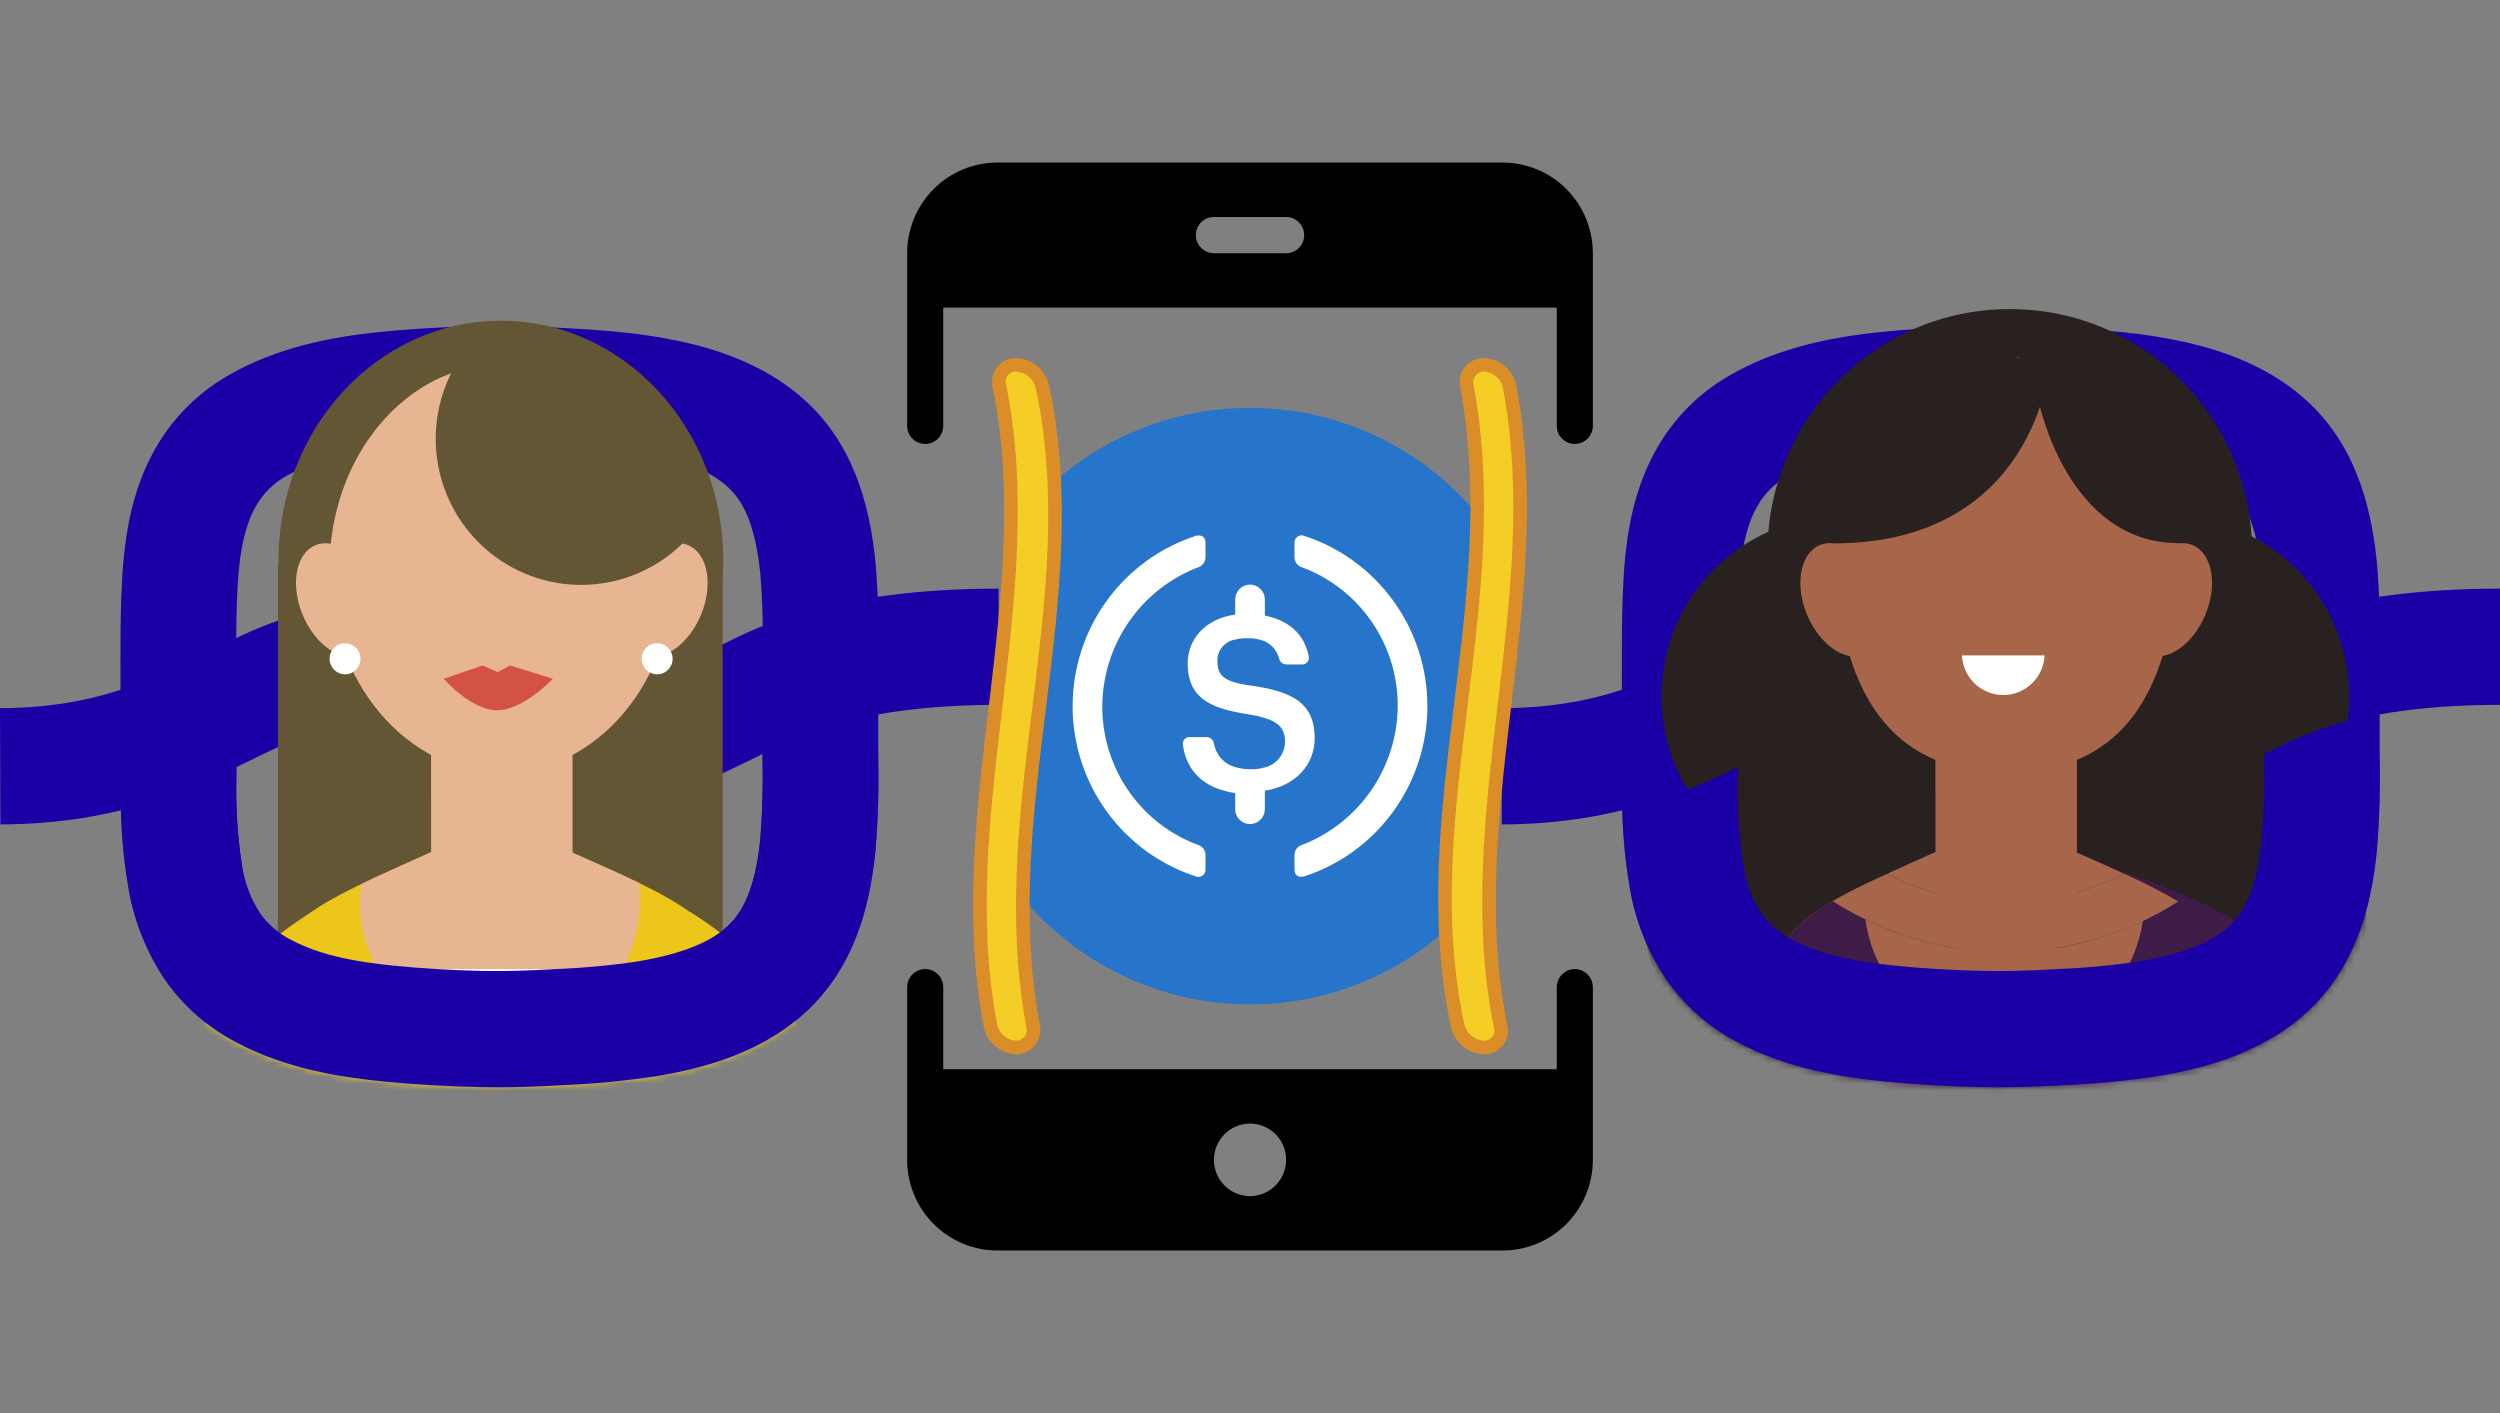 <svg width="368" height="208" viewBox="0 0 368 208" fill="none" xmlns="http://www.w3.org/2000/svg">
<rect x="0" y="0" width="368" height="208" fill="#808080" stroke="none"/>
<g clip-path="url(#clip0_4702_10093)">
<path d="M294.132 160.051C293.269 160.051 292.427 160.041 291.597 160.023C286.669 159.912 281.953 159.638 277.583 159.207C271.229 158.583 262.985 157.346 255.546 153.302C251.466 151.138 247.954 148.033 245.299 144.24C242.67 140.322 240.866 135.905 239.998 131.26C239.046 125.761 238.634 120.181 238.767 114.601L238.758 113.751C238.734 110.123 238.737 106.498 238.74 102.873L238.737 99.202C238.731 95.491 238.721 91.654 238.859 87.804C239.135 80.219 240.002 72.212 244.463 65.039C246.886 61.137 250.206 57.876 254.144 55.531L254.147 55.528C261.888 50.887 270.711 49.521 276.671 48.89C280.597 48.481 284.78 48.213 290.234 48.019C293.973 47.89 297.798 47.939 301.929 48.167L303.02 48.229C307.368 48.469 311.864 48.718 316.445 49.401C323.103 50.401 332.795 52.524 340.026 59.427C347.47 66.529 349.222 76.253 349.893 82.952C350.258 87.349 350.389 91.763 350.285 96.174C350.275 97.251 350.269 98.328 350.272 99.396V108.36C350.269 109.419 350.275 110.477 350.281 111.542C350.387 116.048 350.255 120.556 349.886 125.048C349.253 131.504 347.599 140.907 340.589 148.022C333.699 155.013 324.263 157.287 317.765 158.389C313.038 159.111 308.275 159.564 303.497 159.746L303.032 159.774C299.706 159.958 296.815 160.051 294.132 160.051ZM262.872 70.228C261.254 71.18 259.893 72.515 258.906 74.117C256.566 77.874 256.07 83.213 255.883 88.42C255.754 91.946 255.761 95.451 255.77 99.168L255.773 102.169V102.892C255.77 106.468 255.767 110.043 255.791 113.622L255.797 114.481C255.677 118.961 255.976 123.442 256.692 127.866C257.099 130.229 257.986 132.482 259.298 134.485C260.433 136.067 261.924 137.356 263.649 138.249C268.381 140.818 274.187 141.677 279.243 142.172C283.191 142.563 287.478 142.812 291.983 142.914C294.926 142.981 298.135 142.904 302.079 142.683L302.545 142.658C306.691 142.506 310.825 142.124 314.929 141.514C321.477 140.403 325.911 138.593 328.486 135.978C330.921 133.51 332.336 129.503 332.936 123.374C333.241 119.474 333.346 115.56 333.248 111.649C333.242 110.548 333.239 109.446 333.239 108.351V99.412C333.236 98.298 333.242 97.181 333.251 96.057C333.348 92.256 333.245 88.453 332.942 84.663C332.299 78.244 330.869 74.289 328.297 71.834C325.491 69.157 320.794 67.356 313.931 66.329C310.137 65.763 306.226 65.547 302.086 65.316L300.986 65.258C297.369 65.055 294.044 65.012 290.825 65.126C285.781 65.301 281.963 65.547 278.441 65.916C271.419 66.652 266.617 67.984 262.872 70.228Z" fill="#1B00A5"/>
<path d="M221.061 121.358L221.003 104.243C234.75 104.2 242.731 100.289 250.448 96.51C251.734 95.882 252.978 95.27 254.196 94.707C254.328 94.645 254.49 94.562 254.683 94.464C258.53 92.528 270.24 86.642 294.516 86.642V103.754C274.264 103.754 265.267 108.28 262.309 109.767C261.92 109.964 261.604 110.124 261.35 110.241C260.232 110.761 259.09 111.318 257.911 111.896C249.808 115.866 238.707 121.3 221.061 121.358Z" fill="#1B00A5"/>
<path d="M294.546 121.358L294.487 104.243C308.234 104.2 316.215 100.289 323.932 96.51C325.218 95.882 326.462 95.27 327.681 94.707C327.809 94.645 327.972 94.562 328.168 94.464C332.014 92.528 343.721 86.642 368 86.642V103.754C347.748 103.754 338.748 108.28 335.79 109.767C335.404 109.964 335.085 110.124 334.834 110.241C333.714 110.761 332.574 111.318 331.395 111.896C323.289 115.866 312.191 121.3 294.546 121.358Z" fill="#1B00A5"/>
<mask id="mask0_4702_10093" style="mask-type:luminance" maskUnits="userSpaceOnUse" x="238" y="37" width="113" height="124">
<path d="M238.74 37.9V96.829C238.74 97.619 238.736 98.422 238.737 99.202L238.74 102.873C238.737 106.498 238.734 110.123 238.758 113.751L238.768 114.6C238.634 120.18 239.046 125.761 239.999 131.26C240.866 135.904 242.67 140.322 245.3 144.24C247.954 148.032 251.466 151.138 255.547 153.302C262.985 157.345 271.229 158.582 277.584 159.207C281.954 159.638 286.67 159.912 291.597 160.022C292.427 160.041 293.269 160.05 294.133 160.05C296.815 160.05 299.706 159.958 303.032 159.773L303.498 159.746C308.275 159.563 313.039 159.11 317.765 158.388C324.264 157.287 333.699 155.013 340.589 148.021C347.599 140.907 349.253 131.503 349.887 125.047C350.255 120.555 350.387 116.047 350.282 111.541C350.276 110.477 350.27 109.418 350.273 108.359V102.873H350.298V37.9H238.74Z" fill="white"/>
</mask>
<g mask="url(#mask0_4702_10093)">
<path d="M340.578 118.304C342.801 115.3 344.364 111.857 345.164 108.202C345.965 104.547 345.985 100.762 345.223 97.099C344.461 93.435 342.935 89.975 340.745 86.948C338.555 83.921 335.751 81.395 332.517 79.537C329.284 77.678 325.696 76.53 321.988 76.168C318.281 75.806 314.54 76.237 311.011 77.435C307.482 78.632 304.246 80.568 301.516 83.115C298.787 85.662 296.625 88.761 295.175 92.208C293.726 88.76 291.565 85.66 288.835 83.113C286.106 80.566 282.869 78.63 279.34 77.432C275.811 76.234 272.069 75.802 268.362 76.164C264.654 76.526 261.065 77.675 257.831 79.533C254.598 81.391 251.793 83.918 249.603 86.946C247.413 89.973 245.887 93.433 245.125 97.097C244.363 100.761 244.384 104.546 245.185 108.201C245.986 111.857 247.549 115.3 249.772 118.304C247.285 120.449 245.303 123.121 243.966 126.128C242.63 129.135 241.973 132.403 242.044 135.695C242.114 138.988 242.91 142.224 244.374 145.171C245.838 148.117 247.933 150.701 250.51 152.737C250.497 152.79 250.488 152.845 250.476 152.898C252.479 154.72 254.592 156.416 256.803 157.977C257.569 153.253 258.696 148.595 260.174 144.045C260.571 142.217 261.317 140.483 262.37 138.94C262.497 138.71 262.624 138.479 262.755 138.264L262.766 138.387C266.53 133.427 273.727 130.465 284.302 125.689C284.253 125.585 287.041 128.324 286.991 128.222C291.886 125.351 292.948 118.101 295.175 112.81C297.402 118.101 298.85 124.964 303.745 127.835C303.7 127.927 306.108 125.565 306.064 125.657C317.728 130.854 326.855 134.508 329.878 142.564C331.697 147.137 333.043 151.886 333.893 156.736C338.544 153.224 342.713 149.109 346.291 144.499C348.3 140.102 348.829 135.167 347.798 130.441C346.767 125.715 344.233 121.454 340.578 118.304Z" fill="#28211F"/>
<path d="M295.848 117.188C315.549 117.188 331.521 101.139 331.521 81.343C331.521 61.546 315.549 45.497 295.848 45.497C276.146 45.497 260.175 61.546 260.175 81.343C260.175 101.139 276.146 117.188 295.848 117.188Z" fill="#28211F"/>
<path d="M274.55 96.348C277.435 95.141 278.28 90.556 276.437 86.107C274.594 81.658 270.761 79.03 267.876 80.237C264.991 81.444 264.146 86.028 265.989 90.477C267.832 94.926 271.665 97.554 274.55 96.348Z" fill="#A7664A"/>
<path d="M324.634 90.477C326.477 86.028 325.632 81.444 322.746 80.237C319.861 79.03 316.028 81.658 314.185 86.107C312.342 90.556 313.187 95.141 316.072 96.347C318.957 97.554 322.79 94.926 324.634 90.477Z" fill="#A7664A"/>
<g style="mix-blend-mode:multiply" opacity="0.4">
<path d="M256.803 157.977C257.569 153.253 258.696 148.595 260.174 144.045C260.571 142.217 261.317 140.483 262.37 138.941C262.497 138.711 262.624 138.48 262.755 138.264L262.766 138.388C266.53 133.428 273.727 130.465 284.302 125.689C284.253 125.586 287.041 128.325 286.991 128.222C291.014 125.863 291.527 119.62 293.828 115.548V89.47C291.533 85.394 288.201 82.002 284.174 79.644C280.147 77.285 275.568 76.042 270.907 76.044C270.041 76.044 269.186 76.089 268.342 76.171C271.245 77.136 273.921 78.687 276.206 80.729C278.49 82.771 280.335 85.26 281.628 88.045C282.92 90.829 283.633 93.85 283.721 96.921C283.81 99.992 283.273 103.049 282.143 105.904C281.013 108.759 279.315 111.352 277.152 113.523C274.989 115.695 272.407 117.399 269.564 118.531C266.722 119.664 263.679 120.201 260.623 120.109C257.567 120.017 254.562 119.298 251.792 117.997C252.487 122.182 251.992 126.479 250.363 130.393C248.734 134.307 246.037 137.679 242.584 140.121C243.707 145.116 246.505 149.57 250.51 152.737C250.497 152.79 250.488 152.846 250.475 152.898C252.479 154.72 254.592 156.416 256.803 157.977Z" fill="#28211F"/>
</g>
<g style="mix-blend-mode:multiply" opacity="0.4">
<path d="M338.35 121.697C338.351 120.458 338.453 119.22 338.656 117.997C335.887 119.299 332.882 120.017 329.826 120.11C326.771 120.202 323.729 119.666 320.887 118.534C318.045 117.403 315.463 115.699 313.3 113.529C311.136 111.359 309.437 108.767 308.307 105.913C307.176 103.059 306.638 100.003 306.725 96.933C306.812 93.862 307.523 90.842 308.814 88.058C310.104 85.273 311.948 82.783 314.23 80.74C316.513 78.697 319.188 77.144 322.089 76.177C321.237 76.092 320.374 76.048 319.5 76.046C314.846 76.051 310.276 77.297 306.256 79.655C302.237 82.013 298.912 85.4 296.619 89.471V115.548C298.92 119.62 299.819 125.476 303.842 127.836C303.791 127.939 306.194 125.59 306.144 125.694C317.769 130.871 326.862 134.528 329.878 142.564C331.697 147.137 333.043 151.886 333.893 156.736C338.544 153.225 342.713 149.11 346.291 144.5C346.942 143.077 347.442 141.588 347.781 140.059C344.864 137.978 342.485 135.225 340.845 132.03C339.204 128.835 338.348 125.292 338.35 121.697Z" fill="#28211F"/>
</g>
<path d="M305.556 125.432H284.872C268.123 133.014 259.668 135.966 259.668 148.96V159.889C270.103 166.475 282.179 169.959 294.502 169.941C307.991 169.941 328.159 159.844 338.587 152.832L336.336 147.586C336.336 134.592 320.19 131.968 305.556 125.432Z" fill="#3F1C48"/>
<path d="M284.905 132.181C284.905 134.955 286.001 137.614 287.953 139.576C289.904 141.537 292.551 142.639 295.311 142.639C298.071 142.639 300.718 141.537 302.67 139.576C304.622 137.614 305.718 134.955 305.718 132.181V107.866C305.718 106.493 305.449 105.133 304.926 103.864C304.403 102.596 303.636 101.443 302.67 100.472C301.704 99.501 300.556 98.731 299.294 98.205C298.031 97.68 296.678 97.409 295.311 97.409C293.945 97.409 292.592 97.68 291.329 98.205C290.066 98.731 288.919 99.501 287.953 100.472C286.987 101.443 286.22 102.596 285.697 103.864C285.174 105.133 284.905 106.493 284.905 107.866V132.181Z" fill="#A7664A"/>
<g style="mix-blend-mode:multiply" opacity="0.5">
<path d="M295.311 97.409C296.678 97.409 298.031 97.68 299.294 98.205C300.556 98.731 301.704 99.501 302.67 100.472C303.636 101.443 304.403 102.596 304.926 103.864C305.449 105.133 305.718 106.493 305.718 107.866V109.386C303.572 111.771 300.96 113.684 298.045 115.008C295.129 116.332 291.974 117.038 288.775 117.081C287.477 117.081 286.182 116.965 284.905 116.733V107.866C284.905 106.493 285.174 105.133 285.697 103.864C286.22 102.596 286.987 101.443 287.953 100.472C288.919 99.501 290.066 98.731 291.329 98.205C292.592 97.68 293.945 97.409 295.311 97.409Z" fill="#A7664A"/>
</g>
<path d="M284.275 138.85C287.868 139.736 291.554 140.185 295.254 140.187C304.249 140.122 313.046 137.528 320.648 132.697C318.069 131.19 315.408 129.827 312.679 128.615C307.258 131.351 301.278 132.779 295.212 132.786C289.147 132.793 283.163 131.379 277.736 128.656C276.624 129.166 275.561 129.664 274.547 130.151L274.543 130.153C272.799 130.996 271.215 131.817 269.776 132.651C274.241 135.496 279.139 137.59 284.275 138.85Z" fill="#A7664A"/>
<path d="M295.253 140.187C291.554 140.184 287.868 139.736 284.275 138.85C280.935 138.025 277.689 136.851 274.592 135.349C275.261 140.298 277.688 144.838 281.424 148.132C285.161 151.426 289.956 153.252 294.927 153.274C299.898 153.297 304.71 151.514 308.476 148.254C312.242 144.994 314.709 140.477 315.423 135.534C309.128 138.574 302.237 140.163 295.253 140.187Z" fill="#A7664A"/>
<path d="M315.468 129.933L315.467 129.927C315.372 129.881 315.269 129.835 315.173 129.789C315.273 129.837 315.368 129.885 315.468 129.933Z" fill="#F0CDB2"/>
<path d="M277.736 128.656C283.162 131.378 289.145 132.792 295.21 132.786C301.274 132.779 307.254 131.352 312.674 128.617C310.435 127.591 308.056 126.548 305.555 125.432H284.872C281.706 126.866 278.847 128.131 276.276 129.332C276.754 129.108 277.239 128.884 277.736 128.656Z" fill="#A7664A"/>
<path d="M320.678 77.454C320.678 94.058 317.267 113.749 295.311 113.749C273.356 113.749 269.945 94.058 269.945 77.454C269.945 60.85 281.302 53.62 295.311 53.62C309.321 53.62 320.678 60.85 320.678 77.454Z" fill="#A7664A"/>
<g style="mix-blend-mode:multiply" opacity="0.5">
<path d="M269.822 79.99C269.822 79.99 292.146 85.232 300.391 66.463C307.122 81.174 320.668 79.948 320.668 79.948L304.598 58.178L297.026 52.43L269.822 79.99Z" fill="#A7664A"/>
</g>
<path d="M262.755 138.265C259.77 143.173 257.853 151.867 256.803 157.979C259.438 159.841 262.207 161.505 265.087 162.958L262.755 138.265Z" fill="#3F1C48"/>
<path d="M328.436 139.73L326.365 161.656C328.983 160.193 331.499 158.551 333.894 156.743C332.779 150.972 331.002 143.951 328.436 139.73Z" fill="#3F1C48"/>
<path d="M301.681 53.726C301.681 53.726 299.662 79.99 269.822 79.99C267.13 63.758 274.309 46.286 301.681 53.726Z" fill="#28211F"/>
<path d="M300.111 59.136C300.111 59.136 304.289 79.947 320.667 79.947C329.698 70.873 316.601 51.584 303.364 52.598C295.287 54.064 300.111 59.136 300.111 59.136Z" fill="#28211F"/>
<path d="M288.795 96.476C288.869 98.047 289.542 99.53 290.675 100.617C291.808 101.703 293.314 102.309 294.88 102.309C296.446 102.309 297.952 101.703 299.085 100.617C300.218 99.53 300.891 98.047 300.965 96.476H288.795Z" fill="white"/>
<path d="M350.284 111.546C350.274 110.481 350.274 109.415 350.274 108.36V105.165C345.238 105.933 340.353 107.486 335.794 109.767C335.404 109.968 335.084 110.119 334.834 110.239C334.314 110.481 333.784 110.732 333.254 110.983V111.646C333.347 115.558 333.241 119.472 332.934 123.373C332.334 129.502 330.924 133.511 328.484 135.973C325.914 138.596 321.474 140.404 314.934 141.51C310.828 142.124 306.692 142.506 302.544 142.655L302.084 142.685C298.134 142.906 294.924 142.977 291.984 142.917C287.474 142.816 283.194 142.565 279.243 142.173C274.183 141.681 268.384 140.816 263.654 138.244C261.926 137.354 260.432 136.066 259.293 134.486C257.982 132.482 257.097 130.228 256.693 127.864C255.979 123.441 255.678 118.96 255.793 114.48V112.932C250.383 115.657 244.693 117.78 238.823 119.263C238.865 123.289 239.26 127.304 240.003 131.26C240.868 135.907 242.671 140.325 245.303 144.243C247.957 148.034 251.466 151.14 255.543 153.306C262.983 157.346 271.233 158.582 277.583 159.205C281.953 159.637 286.673 159.908 291.593 160.019C292.423 160.039 293.273 160.049 294.133 160.049C296.813 160.049 299.703 159.958 303.033 159.778L303.493 159.747C308.272 159.563 313.036 159.11 317.763 158.391C324.263 157.286 333.703 155.015 340.593 148.021C347.603 140.907 349.253 131.502 349.883 125.051C350.258 120.559 350.392 116.051 350.284 111.546Z" fill="#1B00A5"/>
</g>
<path d="M73.129 160.051C72.266 160.051 71.424 160.041 70.594 160.023C65.666 159.912 60.95 159.638 56.58 159.207C50.226 158.583 41.982 157.346 34.543 153.302C30.463 151.138 26.951 148.033 24.297 144.24C21.667 140.322 19.863 135.905 18.995 131.26C18.043 125.761 17.631 120.181 17.765 114.601L17.755 113.751C17.731 110.123 17.734 106.498 17.737 102.873L17.734 99.202C17.728 95.491 17.718 91.654 17.856 87.804C18.132 80.219 18.999 72.212 23.46 65.039C25.883 61.137 29.203 57.876 33.141 55.531L33.144 55.528C40.886 50.887 49.708 49.521 55.668 48.89C59.594 48.481 63.777 48.213 69.231 48.019C72.97 47.89 76.795 47.939 80.926 48.167L82.017 48.229C86.365 48.469 90.861 48.718 95.442 49.401C102.1 50.401 111.792 52.524 119.023 59.427C126.467 66.529 128.219 76.253 128.89 82.952C129.255 87.349 129.386 91.763 129.282 96.174C129.272 97.251 129.266 98.328 129.269 99.396V108.36C129.266 109.419 129.272 110.477 129.279 111.542C129.384 116.048 129.252 120.556 128.884 125.048C128.25 131.504 126.596 140.907 119.586 148.022C112.696 155.013 103.26 157.287 96.762 158.389C92.035 159.111 87.272 159.564 82.494 159.746L82.029 159.774C78.703 159.958 75.812 160.051 73.129 160.051ZM41.869 70.228C40.251 71.18 38.89 72.515 37.903 74.117C35.563 77.874 35.067 83.213 34.88 88.42C34.752 91.946 34.758 95.451 34.767 99.168L34.77 102.169V102.892C34.767 106.468 34.764 110.043 34.788 113.622L34.794 114.481C34.674 118.961 34.974 123.442 35.689 127.866C36.096 130.229 36.983 132.482 38.295 134.485C39.43 136.067 40.921 137.356 42.646 138.249C47.378 140.818 53.184 141.677 58.24 142.172C62.188 142.563 66.475 142.812 70.98 142.914C73.923 142.981 77.132 142.904 81.076 142.683L81.542 142.658C85.688 142.506 89.822 142.124 93.926 141.514C100.474 140.403 104.908 138.593 107.483 135.978C109.918 133.51 111.333 129.503 111.933 123.374C112.238 119.474 112.343 115.56 112.246 111.649C112.239 110.548 112.236 109.446 112.236 108.351V99.412C112.233 98.298 112.239 97.181 112.249 96.057C112.345 92.256 112.242 88.453 111.939 84.663C111.296 78.244 109.866 74.289 107.294 71.834C104.488 69.157 99.791 67.356 92.928 66.329C89.134 65.763 85.223 65.547 81.083 65.316L79.983 65.258C76.367 65.055 73.041 65.012 69.822 65.126C64.778 65.301 60.96 65.547 57.438 65.916C50.416 66.652 45.614 67.984 41.869 70.228Z" fill="#1B00A5"/>
<path d="M0.058 121.358L0 104.243C13.747 104.2 21.728 100.289 29.445 96.51C30.731 95.882 31.974 95.27 33.193 94.707C33.325 94.645 33.487 94.562 33.68 94.464C37.527 92.528 49.237 86.642 73.513 86.642V103.754C53.261 103.754 44.264 108.28 41.306 109.767C40.917 109.964 40.601 110.124 40.347 110.241C39.229 110.761 38.087 111.318 36.908 111.896C28.805 115.866 17.704 121.3 0.058 121.358Z" fill="#1B00A5"/>
<path d="M73.542 121.358L73.484 104.243C87.231 104.2 95.212 100.289 102.929 96.51C104.215 95.882 105.459 95.27 106.677 94.707C106.806 94.645 106.968 94.562 107.164 94.464C111.011 92.528 122.718 86.642 146.997 86.642V103.754C126.745 103.754 117.745 108.28 114.787 109.767C114.401 109.964 114.082 110.124 113.831 110.241C112.71 110.761 111.571 111.318 110.392 111.896C102.286 115.866 91.188 121.3 73.542 121.358Z" fill="#1B00A5"/>
<mask id="mask1_4702_10093" style="mask-type:luminance" maskUnits="userSpaceOnUse" x="17" y="37" width="113" height="124">
<path d="M17.737 37.9V96.829C17.737 97.619 17.732 98.422 17.734 99.202L17.737 102.873C17.734 106.498 17.731 110.123 17.755 113.751L17.764 114.6C17.631 120.18 18.043 125.761 18.995 131.26C19.863 135.904 21.667 140.322 24.296 144.24C26.951 148.032 30.462 151.138 34.543 153.302C41.982 157.345 50.226 158.582 56.58 159.207C60.95 159.638 65.666 159.912 70.594 160.022C71.424 160.041 72.266 160.05 73.129 160.05C75.812 160.05 78.703 159.958 82.029 159.773L82.494 159.746C87.272 159.563 92.035 159.11 96.762 158.388C103.26 157.287 112.696 155.013 119.586 148.021C126.596 140.907 128.249 131.503 128.883 125.047C129.252 120.555 129.383 116.047 129.278 111.541C129.272 110.477 129.266 109.418 129.269 108.359V102.873H129.295V37.9H17.737Z" fill="white"/>
</mask>
<g mask="url(#mask1_4702_10093)">
<path d="M106.376 82.886H40.919V144.601H106.376V82.886Z" fill="#635634"/>
<path d="M73.731 117.716C91.812 117.716 106.468 101.933 106.468 82.463C106.468 62.993 91.812 47.209 73.731 47.209C55.651 47.209 40.995 62.993 40.995 82.463C40.995 101.933 55.651 117.716 73.731 117.716Z" fill="#635634"/>
<g style="mix-blend-mode:multiply">
<path d="M101.159 86.943H45.799V141.219H101.159V86.943Z" fill="#635634"/>
</g>
<path d="M53.106 96.367C55.992 95.16 56.837 90.576 54.994 86.127C53.151 81.678 49.318 79.05 46.432 80.257C43.547 81.464 42.702 86.049 44.545 90.498C46.388 94.946 50.221 97.574 53.106 96.367Z" fill="#E8B592"/>
<path d="M103.19 90.498C105.033 86.049 104.188 81.464 101.303 80.257C98.417 79.051 94.584 81.679 92.741 86.127C90.898 90.576 91.743 95.161 94.629 96.368C97.514 97.575 101.347 94.947 103.19 90.498Z" fill="#E8B592"/>
<path d="M84.112 125.453H63.428C46.68 133.035 38.224 135.988 38.224 148.981V159.911C48.945 166.654 61.375 170.142 74.022 169.956C86.668 169.769 98.992 165.915 109.51 158.859V148.981C109.51 135.988 98.746 131.99 84.112 125.453Z" fill="#ECC61B"/>
<path d="M63.428 125.453C59.535 127.216 56.095 128.728 53.1 130.174C52.756 133.09 53.033 136.046 53.912 138.846C54.791 141.645 56.253 144.226 58.2 146.415C60.146 148.605 62.534 150.353 65.204 151.545C67.874 152.737 70.766 153.345 73.688 153.329C76.61 153.313 79.495 152.673 82.152 151.452C84.809 150.231 87.178 148.456 89.101 146.245C91.023 144.034 92.457 141.438 93.305 138.629C94.154 135.819 94.399 132.861 94.023 129.949C91.015 128.489 87.68 127.047 84.112 125.453L63.428 125.453Z" fill="#E8B592"/>
<path d="M63.461 132.203C63.461 133.576 63.73 134.936 64.253 136.204C64.776 137.473 65.543 138.626 66.509 139.597C67.475 140.568 68.623 141.338 69.885 141.864C71.148 142.389 72.501 142.659 73.868 142.659C76.628 142.66 79.275 141.558 81.226 139.597C83.178 137.636 84.275 134.976 84.275 132.203V107.887C84.275 105.114 83.178 102.454 81.226 100.493C79.275 98.532 76.628 97.431 73.868 97.431C72.501 97.431 71.148 97.701 69.885 98.227C68.623 98.752 67.475 99.522 66.509 100.493C65.543 101.464 64.776 102.617 64.253 103.886C63.73 105.154 63.461 106.514 63.461 107.887V132.203Z" fill="#E8B592"/>
<g style="mix-blend-mode:multiply" opacity="0.5">
<path d="M73.868 97.431C76.628 97.431 79.275 98.532 81.226 100.493C83.178 102.454 84.275 105.114 84.275 107.887V109.407C82.129 111.792 79.517 113.706 76.601 115.03C73.686 116.354 70.53 117.059 67.331 117.102C66.033 117.103 64.738 116.986 63.461 116.754V107.887C63.461 106.514 63.73 105.154 64.253 103.886C64.776 102.617 65.543 101.464 66.509 100.493C67.475 99.522 68.623 98.752 69.885 98.227C71.148 97.701 72.501 97.431 73.868 97.431Z" fill="#E8B592"/>
</g>
<path d="M73.868 113.768C87.877 113.768 99.234 100.308 99.234 83.704C99.234 67.101 87.877 53.641 73.868 53.641C59.858 53.641 48.501 67.101 48.501 83.704C48.501 100.308 59.858 113.768 73.868 113.768Z" fill="#E8B592"/>
<path d="M96.73 99.261C97.987 99.261 99.007 98.237 99.007 96.973C99.007 95.71 97.987 94.686 96.73 94.686C95.473 94.686 94.454 95.71 94.454 96.973C94.454 98.237 95.473 99.261 96.73 99.261Z" fill="white"/>
<path d="M50.793 99.261C52.05 99.261 53.069 98.237 53.069 96.973C53.069 95.71 52.05 94.686 50.793 94.686C49.535 94.686 48.516 95.71 48.516 96.973C48.516 98.237 49.535 99.261 50.793 99.261Z" fill="white"/>
<path d="M65.314 99.914C65.314 99.914 69.347 104.555 73.185 104.555C77.022 104.555 81.38 99.914 81.38 99.914L75.071 97.953L73.25 98.934L71.038 97.953L65.314 99.914Z" fill="#D35244"/>
<path d="M55.554 142.643C57.34 145.872 59.952 148.562 63.121 150.435C66.29 152.308 69.899 153.296 73.576 153.296C77.252 153.296 80.861 152.308 84.03 150.435C87.199 148.562 89.811 145.872 91.597 142.643H55.554Z" fill="white"/>
<path d="M29.183 153.054C34.065 157.469 39.578 161.124 45.538 163.896C50.757 150.077 45.911 134.23 45.911 134.23C35.906 140.434 31.283 147.421 29.183 153.054Z" fill="#ECC61B"/>
<g style="mix-blend-mode:multiply" opacity="0.5">
<path d="M95.869 78.537C95.203 70.12 91.312 62.29 85.017 56.697C81.635 54.705 77.788 53.651 73.868 53.641C68.872 53.672 64.027 55.368 60.094 58.464C59.109 62.975 59.596 67.684 61.482 71.895C63.368 76.106 66.552 79.596 70.565 81.847C74.577 84.099 79.204 84.992 83.762 84.396C88.319 83.8 92.564 81.746 95.869 78.537Z" fill="#E8B592"/>
</g>
<path d="M101.569 134.23C101.569 134.23 96.861 149.656 101.748 163.341C107.671 160.44 113.127 156.662 117.932 152.131C115.68 146.669 111.035 140.099 101.569 134.23Z" fill="#ECC61B"/>
<path d="M100.412 80.059C98.923 64.49 87.778 52.39 74.243 52.39C71.844 52.392 69.46 52.778 67.182 53.533C64.513 58.007 63.553 63.303 64.481 68.435C65.409 73.568 68.162 78.186 72.227 81.431C76.292 84.675 81.391 86.325 86.576 86.073C91.761 85.82 96.678 83.683 100.412 80.059Z" fill="#635634"/>
<path d="M129.28 111.546C129.27 110.481 129.27 109.415 129.27 108.36V105.165C124.235 105.933 119.35 107.486 114.79 109.767C114.4 109.968 114.08 110.119 113.83 110.239C113.31 110.481 112.78 110.732 112.25 110.983V111.646C112.344 115.558 112.237 119.472 111.93 123.373C111.33 129.502 109.92 133.511 107.48 135.973C104.91 138.596 100.47 140.404 93.93 141.51C89.825 142.124 85.688 142.506 81.54 142.655L81.08 142.685C77.13 142.906 73.92 142.977 70.98 142.917C66.47 142.816 62.19 142.565 58.24 142.173C53.18 141.681 47.38 140.816 42.65 138.244C40.923 137.354 39.429 136.066 38.29 134.486C36.979 132.482 36.094 130.228 35.69 127.864C34.976 123.441 34.675 118.96 34.79 114.48V112.932C29.38 115.657 23.689 117.78 17.82 119.263C17.862 123.289 18.257 127.304 19 131.26C19.864 135.907 21.668 140.325 24.3 144.243C26.953 148.034 30.463 151.14 34.54 153.306C41.98 157.346 50.23 158.582 56.58 159.205C60.95 159.637 65.67 159.908 70.59 160.019C71.42 160.039 72.27 160.049 73.13 160.049C75.81 160.049 78.7 159.958 82.03 159.778L82.49 159.747C87.268 159.563 92.032 159.11 96.76 158.391C103.26 157.286 112.7 155.015 119.59 148.021C126.6 140.907 128.25 131.502 128.88 125.051C129.255 120.559 129.388 116.051 129.28 111.546Z" fill="#1B00A5"/>
</g>
<path d="M221.192 23.928H146.817C143.295 23.928 139.917 25.333 137.426 27.835C134.934 30.337 133.534 33.73 133.531 37.269V62.678C133.531 63.386 133.811 64.065 134.309 64.566C134.807 65.066 135.483 65.348 136.188 65.348C136.892 65.348 137.568 65.066 138.066 64.566C138.564 64.065 138.844 63.386 138.844 62.678V45.28H229.156V62.678C229.156 63.386 229.436 64.065 229.934 64.566C230.432 65.066 231.108 65.348 231.812 65.348C232.517 65.348 233.193 65.066 233.691 64.566C234.189 64.065 234.469 63.386 234.469 62.678V37.269C234.467 33.731 233.067 30.339 230.578 27.837C228.088 25.336 224.712 23.93 221.192 23.928ZM189.317 37.277H178.692C177.987 37.277 177.312 36.996 176.813 36.496C176.315 35.995 176.035 35.316 176.035 34.608C176.035 33.9 176.315 33.222 176.813 32.721C177.312 32.221 177.987 31.939 178.692 31.939H189.317C190.021 31.939 190.697 32.221 191.195 32.721C191.693 33.222 191.973 33.9 191.973 34.608C191.973 35.316 191.693 35.995 191.195 36.496C190.697 36.996 190.021 37.277 189.317 37.277Z" fill="black"/>
<path d="M231.817 142.648C231.113 142.65 230.439 142.932 229.941 143.431C229.442 143.93 229.161 144.606 229.156 145.313V157.382H138.844V145.313C138.843 144.605 138.562 143.927 138.063 143.427C137.564 142.927 136.888 142.647 136.183 142.648C135.479 142.65 134.804 142.932 134.306 143.433C133.809 143.935 133.53 144.614 133.531 145.322V170.731C133.534 174.27 134.934 177.664 137.426 180.165C139.917 182.667 143.295 184.072 146.817 184.073H221.192C224.712 184.071 228.088 182.664 230.578 180.163C233.067 177.661 234.467 174.269 234.469 170.731V145.322C234.467 144.615 234.187 143.937 233.69 143.437C233.194 142.936 232.52 142.653 231.817 142.648ZM184.004 176.07C182.954 176.07 181.926 175.757 181.053 175.17C180.179 174.583 179.498 173.75 179.096 172.774C178.694 171.799 178.589 170.726 178.794 169.69C178.999 168.655 179.505 167.703 180.248 166.957C180.991 166.21 181.937 165.702 182.968 165.496C183.998 165.29 185.067 165.396 186.037 165.8C187.008 166.204 187.838 166.888 188.421 167.766C189.005 168.644 189.317 169.676 189.317 170.731C189.312 172.146 188.751 173.501 187.755 174.501C186.76 175.501 185.412 176.065 184.004 176.07Z" fill="black"/>
<mask id="mask2_4702_10093" style="mask-type:luminance" maskUnits="userSpaceOnUse" x="149" y="56" width="70" height="96">
<path d="M218.432 56.84H149.568V151.043H218.432V56.84Z" fill="white"/>
</mask>
<g mask="url(#mask2_4702_10093)">
<path d="M184 147.846C208.131 147.846 227.693 128.189 227.693 103.941C227.693 79.694 208.131 60.037 184 60.037C159.869 60.037 140.307 79.694 140.307 103.941C140.307 128.189 159.869 147.846 184 147.846Z" fill="#2775CA"/>
<path d="M177.45 125.862V127.966C177.461 128.14 177.429 128.314 177.356 128.472C177.284 128.63 177.173 128.767 177.035 128.872C176.896 128.976 176.734 129.044 176.562 129.07C176.391 129.095 176.216 129.078 176.053 129.018C170.776 127.305 166.174 123.955 162.911 119.449C159.647 114.944 157.889 109.514 157.889 103.941C157.889 98.369 159.647 92.939 162.911 88.433C166.174 83.928 170.776 80.578 176.053 78.865C176.926 78.689 177.45 79.04 177.45 79.916V82.021C177.45 82.314 177.368 82.6 177.214 82.848C177.06 83.096 176.839 83.296 176.577 83.424C172.399 84.978 168.791 87.773 166.232 91.439C163.674 95.104 162.287 99.465 162.255 103.941C162.237 108.43 163.605 112.813 166.17 116.488C168.735 120.163 172.371 122.948 176.577 124.459C176.839 124.587 177.06 124.787 177.214 125.035C177.368 125.283 177.45 125.569 177.45 125.862ZM191.947 78.865C191.784 78.805 191.609 78.788 191.438 78.813C191.266 78.839 191.104 78.907 190.965 79.011C190.827 79.116 190.716 79.253 190.644 79.411C190.571 79.569 190.539 79.743 190.55 79.916V82.021C190.55 82.314 190.632 82.6 190.786 82.848C190.941 83.096 191.161 83.296 191.423 83.424C195.629 84.935 199.265 87.72 201.83 91.395C204.395 95.069 205.763 99.453 205.745 103.941C205.713 108.418 204.326 112.779 201.768 116.444C199.21 120.109 195.601 122.905 191.423 124.459C191.161 124.587 190.941 124.787 190.786 125.035C190.632 125.283 190.55 125.569 190.55 125.862V127.966C190.55 128.843 191.074 129.194 191.947 129.018C197.224 127.305 201.826 123.955 205.089 119.449C208.353 114.944 210.111 109.514 210.111 103.941C210.111 98.369 208.353 92.939 205.089 88.433C201.826 83.928 197.224 80.578 191.947 78.865ZM186.187 101.263C185.635 101.15 185.051 101.046 184.435 100.957C183.552 100.862 182.678 100.701 181.819 100.475C179.691 99.856 179.195 98.867 179.195 97.276C179.181 96.523 179.439 95.792 179.922 95.216C180.404 94.641 181.079 94.262 181.819 94.149C182.389 94.005 182.975 93.938 183.563 93.948C184.46 93.914 185.354 94.07 186.187 94.406C186.698 94.648 187.151 94.999 187.513 95.435C187.875 95.871 188.138 96.381 188.283 96.93C188.334 97.173 188.465 97.392 188.656 97.551C188.846 97.71 189.084 97.8 189.331 97.806H191.595C191.752 97.822 191.911 97.799 192.058 97.74C192.205 97.681 192.335 97.587 192.438 97.466C192.541 97.345 192.613 97.201 192.649 97.046C192.685 96.891 192.683 96.73 192.643 96.576C191.947 93.248 189.675 91.319 186.187 90.612V88.248C186.187 87.666 185.957 87.108 185.547 86.696C185.138 86.285 184.582 86.054 184.003 86.054C183.424 86.054 182.868 86.285 182.458 86.696C182.049 87.108 181.819 87.666 181.819 88.248V90.467C177.547 91.046 174.827 93.996 174.827 97.629C174.827 101.938 177.123 103.819 181.819 104.8C182.467 104.944 183.171 105.065 183.915 105.17C184.683 105.292 185.442 105.467 186.187 105.692C188.411 106.391 189.155 107.428 189.155 109.205C189.147 110.074 188.851 110.915 188.313 111.595C187.776 112.275 187.027 112.755 186.187 112.959C185.561 113.144 184.911 113.236 184.259 113.232C183.435 113.247 182.613 113.142 181.819 112.919C181.013 112.69 180.29 112.235 179.733 111.607C179.176 110.979 178.809 110.204 178.675 109.374C178.621 109.132 178.489 108.915 178.3 108.756C178.11 108.597 177.873 108.507 177.627 108.498H175.179C175.021 108.483 174.863 108.506 174.716 108.565C174.57 108.625 174.44 108.719 174.337 108.839C174.234 108.96 174.162 109.103 174.126 109.258C174.09 109.413 174.092 109.574 174.131 109.727C174.659 113.409 177.099 116.038 181.819 116.745V119.109C181.819 119.691 182.049 120.249 182.458 120.66C182.868 121.072 183.424 121.303 184.003 121.303C184.582 121.303 185.138 121.072 185.547 120.66C185.957 120.249 186.187 119.691 186.187 119.109V116.392C190.723 115.692 193.523 112.533 193.523 108.674C193.523 104.117 190.995 102.235 186.187 101.263Z" fill="white"/>
</g>
<path d="M149.568 154.184C148.681 154.147 147.831 153.817 147.15 153.245C146.47 152.672 145.996 151.89 145.804 151.019C139.819 119.659 153.401 87.94 147.117 56.841C147.013 56.467 146.998 56.073 147.073 55.692C147.148 55.31 147.312 54.952 147.551 54.647C147.789 54.341 148.096 54.096 148.447 53.931C148.797 53.767 149.182 53.688 149.568 53.7C150.463 53.739 151.322 54.066 152.017 54.634C152.712 55.202 153.206 55.98 153.426 56.852C160.155 88.167 146.131 118.694 152.047 150.938C152.153 151.321 152.169 151.722 152.094 152.112C152.019 152.502 151.855 152.868 151.614 153.183C151.374 153.498 151.064 153.752 150.709 153.926C150.353 154.099 149.963 154.188 149.568 154.184ZM218.432 154.184C218.818 154.196 219.203 154.117 219.553 153.953C219.904 153.789 220.211 153.543 220.449 153.238C220.688 152.932 220.852 152.574 220.927 152.193C221.002 151.811 220.987 151.418 220.883 151.043C214.599 119.944 228.181 88.225 222.196 56.865C222.004 55.994 221.531 55.212 220.85 54.639C220.169 54.067 219.319 53.737 218.432 53.7C218.037 53.697 217.647 53.785 217.292 53.959C216.936 54.132 216.626 54.386 216.386 54.701C216.146 55.016 215.981 55.383 215.906 55.772C215.831 56.162 215.847 56.564 215.953 56.946C221.869 89.19 207.845 119.717 214.574 151.032C214.794 151.904 215.288 152.682 215.983 153.25C216.678 153.818 217.537 154.145 218.432 154.184Z" fill="#F4CD27"/>
<path d="M149.568 154.184C148.681 154.147 147.831 153.817 147.15 153.245C146.47 152.672 145.996 151.89 145.804 151.019C139.819 119.659 153.401 87.94 147.117 56.841C147.013 56.467 146.998 56.073 147.073 55.692C147.148 55.31 147.312 54.952 147.551 54.647C147.789 54.341 148.096 54.096 148.447 53.931C148.797 53.767 149.182 53.688 149.568 53.7C150.463 53.739 151.322 54.066 152.017 54.634C152.712 55.202 153.206 55.98 153.426 56.852C160.155 88.167 146.131 118.694 152.047 150.938C152.153 151.321 152.169 151.722 152.094 152.112C152.019 152.502 151.855 152.868 151.614 153.183C151.374 153.498 151.064 153.752 150.709 153.926C150.353 154.099 149.963 154.188 149.568 154.184ZM218.432 154.184C218.818 154.196 219.203 154.117 219.553 153.953C219.904 153.789 220.211 153.543 220.449 153.238C220.688 152.932 220.852 152.574 220.927 152.193C221.002 151.811 220.987 151.418 220.883 151.043C214.599 119.944 228.181 88.225 222.196 56.865C222.004 55.994 221.531 55.212 220.85 54.639C220.169 54.067 219.319 53.737 218.432 53.7C218.037 53.697 217.647 53.785 217.292 53.959C216.936 54.132 216.626 54.386 216.386 54.701C216.146 55.016 215.981 55.383 215.906 55.772C215.831 56.162 215.847 56.564 215.953 56.946C221.869 89.19 207.845 119.717 214.574 151.032C214.794 151.904 215.288 152.682 215.983 153.25C216.678 153.818 217.537 154.145 218.432 154.184Z" stroke="#DB8E28" stroke-width="2"/>
</g>
<defs>
<clipPath id="clip0_4702_10093">
<rect width="368" height="208" fill="white"/>
</clipPath>
</defs>
</svg>
